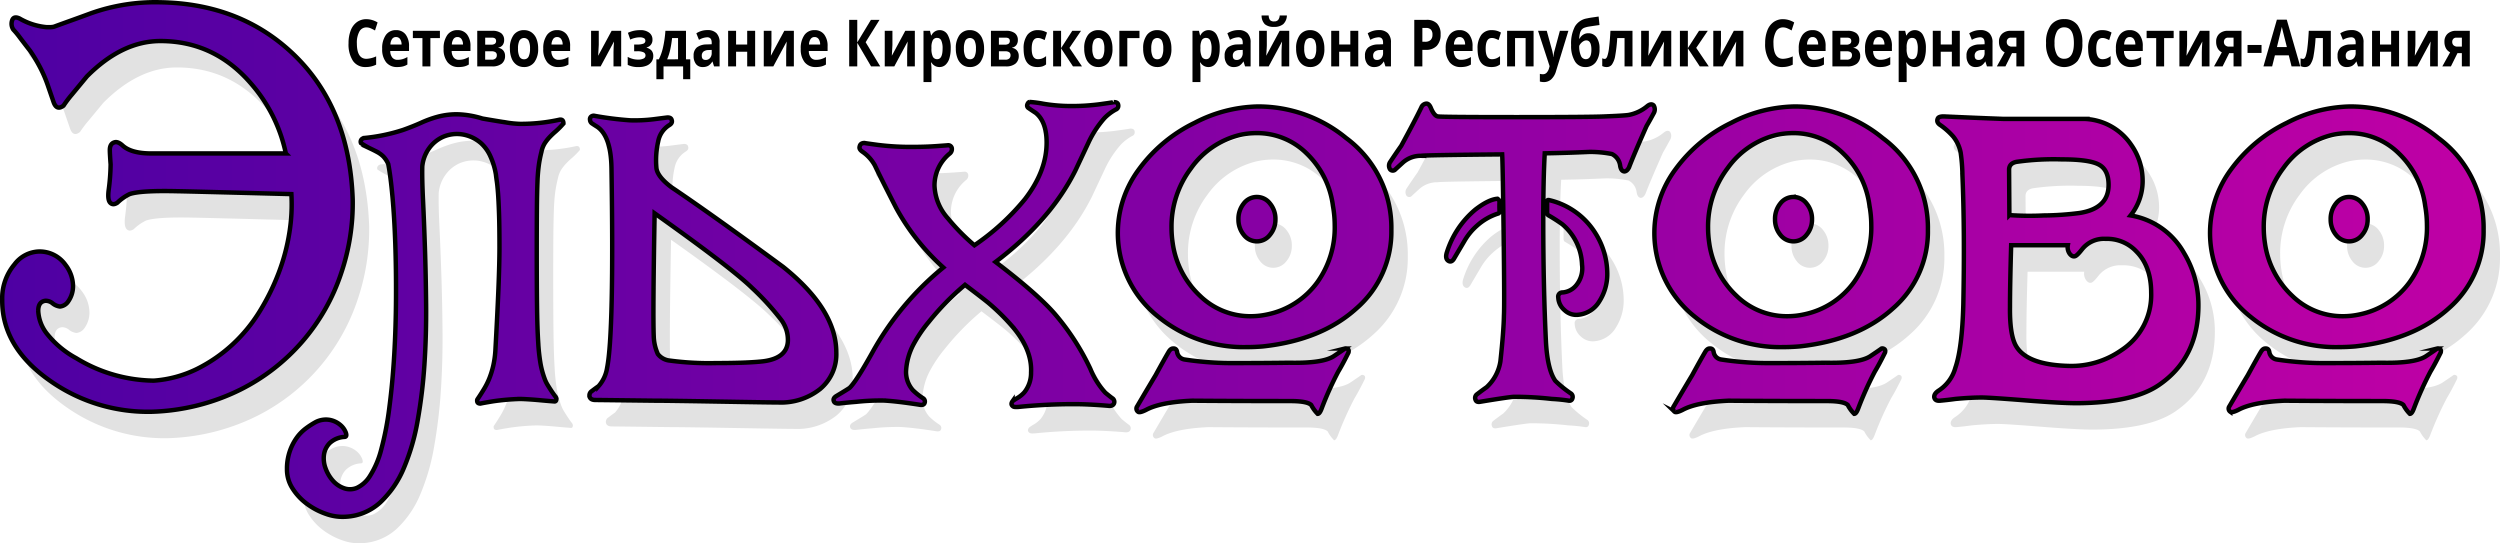 <svg xmlns="http://www.w3.org/2000/svg" xmlns:xlink="http://www.w3.org/1999/xlink" viewBox="0 0 562.103 122.158"><defs><style>.cls-1{fill:#e2e2e2;}.cls-2{stroke:#000;stroke-miterlimit:10;fill:url(#Безымянный_градиент_20);}</style><linearGradient id="Безымянный_градиент_20" x1="0.5" y1="58.356" x2="558.411" y2="58.356" gradientUnits="userSpaceOnUse"><stop offset="0" stop-color="#4e00a3"/><stop offset="0.996" stop-color="#bf00a5"/></linearGradient></defs><title>logo</title><g id="Слой_2" data-name="Слой 2"><g id="Layer_1" data-name="Layer 1"><path d="M82.39,6.16A1.76,1.76,0,0,0,80.8,7.1a5.135,5.135,0,0,0-.562,2.625q0,3.5,2.15,3.5a5.732,5.732,0,0,0,2.186-.551v1.862a5.121,5.121,0,0,1-2.356.537,3.3,3.3,0,0,1-2.859-1.386,6.783,6.783,0,0,1-.991-3.978,7.738,7.738,0,0,1,.487-2.86,4.109,4.109,0,0,1,1.4-1.884,3.57,3.57,0,0,1,2.136-.655A4.93,4.93,0,0,1,84.9,5.05l-.586,1.8a8.933,8.933,0,0,0-.967-.487A2.428,2.428,0,0,0,82.39,6.16Z"/><path d="M89.294,15.075a3.047,3.047,0,0,1-2.473-1.067,4.589,4.589,0,0,1-.891-3.022,5.1,5.1,0,0,1,.824-3.111,2.685,2.685,0,0,1,2.276-1.1,2.613,2.613,0,0,1,2.162.967,4.165,4.165,0,0,1,.774,2.671v1.06H87.741a2.386,2.386,0,0,0,.451,1.454,1.436,1.436,0,0,0,1.184.522A4.077,4.077,0,0,0,90.5,13.3a4.94,4.94,0,0,0,1.1-.48v1.69a3.726,3.726,0,0,1-1,.426A5.219,5.219,0,0,1,89.294,15.075Zm-.252-6.746a1.043,1.043,0,0,0-.891.441,2.318,2.318,0,0,0-.369,1.249H90.29a2.082,2.082,0,0,0-.346-1.249A1.071,1.071,0,0,0,89.042,8.329Z"/><path d="M98.911,6.926v1.64H96.766v6.366H94.979V8.566h-2.15V6.926Z"/><path d="M103.108,15.075a3.047,3.047,0,0,1-2.473-1.067,4.589,4.589,0,0,1-.891-3.022,5.1,5.1,0,0,1,.824-3.111,2.685,2.685,0,0,1,2.276-1.1,2.613,2.613,0,0,1,2.162.967,4.165,4.165,0,0,1,.774,2.671v1.06h-4.225a2.386,2.386,0,0,0,.451,1.454,1.436,1.436,0,0,0,1.184.522,4.077,4.077,0,0,0,1.119-.15,4.933,4.933,0,0,0,1.1-.48v1.69a3.706,3.706,0,0,1-1,.426A5.219,5.219,0,0,1,103.108,15.075Zm-.252-6.746a1.043,1.043,0,0,0-.891.441,2.318,2.318,0,0,0-.369,1.249H104.1a2.082,2.082,0,0,0-.346-1.249A1.072,1.072,0,0,0,102.856,8.329Z"/><path d="M113.352,9.024a1.813,1.813,0,0,1-.331,1.1,1.521,1.521,0,0,1-.976.584v.057a1.7,1.7,0,0,1,1.105.584,1.788,1.788,0,0,1,.407,1.192,2.163,2.163,0,0,1-.75,1.779,3.308,3.308,0,0,1-2.145.613h-3.357V6.926h3.357a3.209,3.209,0,0,1,2.019.533A1.882,1.882,0,0,1,113.352,9.024Zm-1.811.172q0-.731-.949-.731h-1.5v1.583h1.3a1.521,1.521,0,0,0,.861-.2A.729.729,0,0,0,111.541,9.2Zm.164,3.229a.78.78,0,0,0-.3-.684,1.565,1.565,0,0,0-.9-.211h-1.418v1.891h1.453a1.267,1.267,0,0,0,.865-.262A.928.928,0,0,0,111.705,12.425Z"/><path d="M121,10.914a4.923,4.923,0,0,1-.844,3.058,2.791,2.791,0,0,1-2.35,1.1,2.828,2.828,0,0,1-1.664-.5,3.193,3.193,0,0,1-1.107-1.45,5.792,5.792,0,0,1-.387-2.206,4.9,4.9,0,0,1,.838-3.05,2.8,2.8,0,0,1,2.356-1.089,2.845,2.845,0,0,1,1.664.5,3.171,3.171,0,0,1,1.107,1.439A5.735,5.735,0,0,1,121,10.914Zm-4.529,0a3.982,3.982,0,0,0,.319,1.8,1.087,1.087,0,0,0,1.04.608,1.071,1.071,0,0,0,1.028-.605,4.038,4.038,0,0,0,.314-1.8,3.918,3.918,0,0,0-.317-1.783,1.2,1.2,0,0,0-2.068,0A3.912,3.912,0,0,0,116.471,10.914Z"/><path d="M125.514,15.075a3.047,3.047,0,0,1-2.473-1.067,4.589,4.589,0,0,1-.891-3.022,5.112,5.112,0,0,1,.823-3.111,2.687,2.687,0,0,1,2.277-1.1,2.614,2.614,0,0,1,2.162.967,4.165,4.165,0,0,1,.773,2.671v1.06h-4.224a2.379,2.379,0,0,0,.451,1.454,1.436,1.436,0,0,0,1.184.522,4.077,4.077,0,0,0,1.119-.15,4.953,4.953,0,0,0,1.1-.48v1.69a3.7,3.7,0,0,1-1,.426A5.2,5.2,0,0,1,125.514,15.075Zm-.252-6.746a1.043,1.043,0,0,0-.891.441A2.318,2.318,0,0,0,124,10.019h2.508a2.082,2.082,0,0,0-.346-1.249A1.074,1.074,0,0,0,125.262,8.329Z"/><path d="M134.628,6.926v3.165q0,.5-.135,2.449l3.024-5.614h2.15v8.006h-1.728V11.738q0-.852.117-2.406l-3.012,5.6H132.9V6.926Z"/><path d="M143.243,10.005a3.656,3.656,0,0,0,1.438-.2.664.664,0,0,0,.425-.637.638.638,0,0,0-.31-.58,2.029,2.029,0,0,0-1.026-.193,4.451,4.451,0,0,0-1.022.136,4.775,4.775,0,0,0-1.04.372l-.528-1.525a6.423,6.423,0,0,1,1.354-.462A7.069,7.069,0,0,1,144,6.775a3.117,3.117,0,0,1,1.963.573A1.863,1.863,0,0,1,146.7,8.9a1.694,1.694,0,0,1-1.307,1.762v.071a2.2,2.2,0,0,1,1.146.691,1.879,1.879,0,0,1,.343,1.171,2.24,2.24,0,0,1-.387,1.3,2.473,2.473,0,0,1-1.119.874,4.43,4.43,0,0,1-1.723.308,5.219,5.219,0,0,1-2.519-.494v-1.8a4.753,4.753,0,0,0,1.1.451,4.386,4.386,0,0,0,1.163.165,2.78,2.78,0,0,0,1.307-.24.748.748,0,0,0,.433-.684.76.76,0,0,0-.457-.719,3.22,3.22,0,0,0-1.406-.233h-.691V10.005Z"/><path d="M155.2,17.8h-1.605V14.932h-4.407V17.8h-1.605V13.335h.551a11.412,11.412,0,0,0,.943-2.693,23.974,23.974,0,0,0,.533-3.716h4.629v6.409h.961Zm-2.748-4.468V8.566h-1.342a25.271,25.271,0,0,1-.4,2.527A11.885,11.885,0,0,1,150,13.335Z"/><path d="M160.549,14.932l-.346-1.089h-.046a2.857,2.857,0,0,1-.929.963,2.528,2.528,0,0,1-1.245.269,1.823,1.823,0,0,1-1.486-.659,2.883,2.883,0,0,1-.542-1.876,2.306,2.306,0,0,1,.73-1.88,3.653,3.653,0,0,1,2.2-.669l1.137-.043V9.6q0-1.218-1.02-1.218a3.983,3.983,0,0,0-1.845.581l-.592-1.476a4.561,4.561,0,0,1,2.508-.723,2.739,2.739,0,0,1,2.021.7,2.9,2.9,0,0,1,.7,2.134v5.335Zm-.527-3.71-.692.029a1.909,1.909,0,0,0-1.16.344,1.173,1.173,0,0,0-.381.959q0,.924.868.924a1.239,1.239,0,0,0,.993-.437,1.728,1.728,0,0,0,.372-1.16Z"/><path d="M165.5,6.926v3.079h2.5V6.926h1.787v8.006h-1.787v-3.3h-2.5v3.3h-1.787V6.926Z"/><path d="M173.455,6.926v3.165q0,.5-.135,2.449l3.024-5.614h2.15v8.006h-1.729V11.738q0-.852.118-2.406l-3.012,5.6h-2.145V6.926Z"/><path d="M183.406,15.075a3.047,3.047,0,0,1-2.473-1.067,4.589,4.589,0,0,1-.891-3.022,5.1,5.1,0,0,1,.824-3.111,2.684,2.684,0,0,1,2.276-1.1,2.614,2.614,0,0,1,2.162.967,4.165,4.165,0,0,1,.773,2.671v1.06h-4.224a2.379,2.379,0,0,0,.451,1.454,1.436,1.436,0,0,0,1.184.522,4.077,4.077,0,0,0,1.119-.15,4.933,4.933,0,0,0,1.1-.48v1.69a3.7,3.7,0,0,1-1,.426A5.2,5.2,0,0,1,183.406,15.075Zm-.252-6.746a1.043,1.043,0,0,0-.891.441,2.318,2.318,0,0,0-.369,1.249H184.4a2.082,2.082,0,0,0-.346-1.249A1.072,1.072,0,0,0,183.154,8.329Z"/><path d="M197.917,14.932h-2.063l-3.105-5.307v5.307h-1.817V4.463h1.817V9.532l3.07-5.069h1.934L194.63,9.489Z"/><path d="M200.655,6.926v3.165q0,.5-.135,2.449l3.024-5.614h2.15v8.006h-1.728V11.738q0-.852.117-2.406l-3.012,5.6h-2.144V6.926Z"/><path d="M211.239,15.075a2.047,2.047,0,0,1-1.811-1.024h-.094q.094,1,.094,1.16v3.244h-1.787V6.926h1.453l.252,1.038h.082a2,2,0,0,1,1.857-1.189,2.027,2.027,0,0,1,1.817,1.1,5.938,5.938,0,0,1,.656,3.043,7.219,7.219,0,0,1-.307,2.227,3.162,3.162,0,0,1-.876,1.44A1.975,1.975,0,0,1,211.239,15.075Zm-.528-6.552a1.053,1.053,0,0,0-.967.5,3.373,3.373,0,0,0-.316,1.644V10.9a4,4,0,0,0,.314,1.848,1.057,1.057,0,0,0,.993.558q1.2,0,1.2-2.42a4.114,4.114,0,0,0-.3-1.773A.977.977,0,0,0,210.711,8.523Z"/><path d="M221.26,10.914a4.923,4.923,0,0,1-.844,3.058,2.79,2.79,0,0,1-2.349,1.1,2.824,2.824,0,0,1-1.664-.5,3.188,3.188,0,0,1-1.108-1.45,5.792,5.792,0,0,1-.386-2.206,4.9,4.9,0,0,1,.837-3.05A2.8,2.8,0,0,1,218.1,6.775a2.845,2.845,0,0,1,1.664.5,3.164,3.164,0,0,1,1.107,1.439A5.735,5.735,0,0,1,221.26,10.914Zm-4.529,0a3.982,3.982,0,0,0,.319,1.8,1.088,1.088,0,0,0,1.04.608,1.069,1.069,0,0,0,1.028-.605,4.038,4.038,0,0,0,.314-1.8,3.934,3.934,0,0,0-.316-1.783,1.2,1.2,0,0,0-2.069,0A3.912,3.912,0,0,0,216.731,10.914Z"/><path d="M228.855,9.024a1.813,1.813,0,0,1-.331,1.1,1.519,1.519,0,0,1-.975.584v.057a1.7,1.7,0,0,1,1.1.584,1.783,1.783,0,0,1,.407,1.192,2.163,2.163,0,0,1-.75,1.779,3.305,3.305,0,0,1-2.144.613h-3.358V6.926h3.358a3.208,3.208,0,0,1,2.018.533A1.879,1.879,0,0,1,228.855,9.024Zm-1.81.172q0-.731-.949-.731h-1.5v1.583h1.294a1.527,1.527,0,0,0,.862-.2A.731.731,0,0,0,227.045,9.2Zm.164,3.229a.78.78,0,0,0-.3-.684,1.561,1.561,0,0,0-.9-.211H224.6v1.891h1.453a1.263,1.263,0,0,0,.864-.262A.929.929,0,0,0,227.209,12.425Z"/><path d="M233.211,15.075q-3.059,0-3.059-4.1a5.03,5.03,0,0,1,.832-3.119,2.836,2.836,0,0,1,2.385-1.078,3.87,3.87,0,0,1,2.039.545l-.527,1.69a7.88,7.88,0,0,0-.785-.34,2.1,2.1,0,0,0-.727-.133q-1.4,0-1.4,2.42,0,2.349,1.4,2.349a2.651,2.651,0,0,0,.955-.168,3.248,3.248,0,0,0,.879-.526V14.48a2.632,2.632,0,0,1-.876.466A4.062,4.062,0,0,1,233.211,15.075Z"/><path d="M241.087,6.926h1.969l-2.6,3.838,2.825,4.168h-2.028l-2.678-4.061v4.061h-1.787V6.926h1.787v3.888Z"/><path d="M250.13,10.914a4.929,4.929,0,0,1-.844,3.058,2.793,2.793,0,0,1-2.35,1.1,2.826,2.826,0,0,1-1.664-.5,3.193,3.193,0,0,1-1.107-1.45,5.792,5.792,0,0,1-.387-2.206,4.9,4.9,0,0,1,.838-3.05,2.8,2.8,0,0,1,2.356-1.089,2.847,2.847,0,0,1,1.664.5,3.171,3.171,0,0,1,1.107,1.439A5.735,5.735,0,0,1,250.13,10.914Zm-4.53,0a3.98,3.98,0,0,0,.32,1.8,1.087,1.087,0,0,0,1.04.608,1.071,1.071,0,0,0,1.028-.605,4.038,4.038,0,0,0,.314-1.8,3.918,3.918,0,0,0-.317-1.783,1.2,1.2,0,0,0-2.068,0A3.91,3.91,0,0,0,245.6,10.914Z"/><path d="M256.2,6.926v1.64h-2.736v6.366h-1.787V6.926Z"/><path d="M263.381,10.914a4.923,4.923,0,0,1-.844,3.058,2.79,2.79,0,0,1-2.349,1.1,2.824,2.824,0,0,1-1.664-.5,3.188,3.188,0,0,1-1.108-1.45,5.812,5.812,0,0,1-.386-2.206,4.9,4.9,0,0,1,.838-3.05,2.8,2.8,0,0,1,2.355-1.089,2.843,2.843,0,0,1,1.664.5,3.157,3.157,0,0,1,1.107,1.439A5.735,5.735,0,0,1,263.381,10.914Zm-4.529,0a3.982,3.982,0,0,0,.319,1.8,1.088,1.088,0,0,0,1.04.608,1.072,1.072,0,0,0,1.029-.605,4.04,4.04,0,0,0,.313-1.8,3.92,3.92,0,0,0-.316-1.783,1.2,1.2,0,0,0-2.069,0A3.912,3.912,0,0,0,258.852,10.914Z"/><path d="M271.717,15.075a2.047,2.047,0,0,1-1.811-1.024h-.094q.094,1,.094,1.16v3.244h-1.787V6.926h1.453l.252,1.038h.082a2,2,0,0,1,1.858-1.189,2.027,2.027,0,0,1,1.816,1.1,5.938,5.938,0,0,1,.656,3.043,7.219,7.219,0,0,1-.307,2.227,3.162,3.162,0,0,1-.876,1.44A1.975,1.975,0,0,1,271.717,15.075Zm-.528-6.552a1.053,1.053,0,0,0-.967.5,3.373,3.373,0,0,0-.316,1.644V10.9a4,4,0,0,0,.314,1.848,1.057,1.057,0,0,0,.993.558q1.2,0,1.2-2.42a4.114,4.114,0,0,0-.3-1.773A.977.977,0,0,0,271.189,8.523Z"/><path d="M279.945,14.932l-.346-1.089h-.046a2.857,2.857,0,0,1-.929.963,2.531,2.531,0,0,1-1.245.269,1.823,1.823,0,0,1-1.486-.659,2.883,2.883,0,0,1-.542-1.876,2.306,2.306,0,0,1,.73-1.88,3.653,3.653,0,0,1,2.2-.669l1.137-.043V9.6q0-1.218-1.02-1.218a3.983,3.983,0,0,0-1.845.581l-.592-1.476a4.561,4.561,0,0,1,2.508-.723,2.739,2.739,0,0,1,2.021.7,2.9,2.9,0,0,1,.7,2.134v5.335Zm-.527-3.71-.692.029a1.909,1.909,0,0,0-1.16.344,1.173,1.173,0,0,0-.381.959q0,.924.868.924a1.239,1.239,0,0,0,.993-.437,1.728,1.728,0,0,0,.372-1.16Z"/><path d="M284.833,6.926v3.165q0,.5-.134,2.449l3.023-5.614h2.15v8.006h-1.728V11.738q0-.852.117-2.406l-3.012,5.6h-2.144V6.926Zm4.512-3.444a2.756,2.756,0,0,1-.826,1.951,3.087,3.087,0,0,1-2.063.612,3.041,3.041,0,0,1-2.053-.587,2.75,2.75,0,0,1-.747-1.976h1.6a1.735,1.735,0,0,0,.3,1.034,1.2,1.2,0,0,0,.935.3,1.119,1.119,0,0,0,.881-.325,1.737,1.737,0,0,0,.355-1.006Z"/><path d="M297.773,10.914a4.923,4.923,0,0,1-.844,3.058,2.791,2.791,0,0,1-2.35,1.1,2.828,2.828,0,0,1-1.664-.5,3.193,3.193,0,0,1-1.107-1.45,5.792,5.792,0,0,1-.387-2.206,4.9,4.9,0,0,1,.838-3.05,2.8,2.8,0,0,1,2.356-1.089,2.847,2.847,0,0,1,1.664.5,3.171,3.171,0,0,1,1.107,1.439A5.735,5.735,0,0,1,297.773,10.914Zm-4.53,0a3.98,3.98,0,0,0,.32,1.8,1.087,1.087,0,0,0,1.04.608,1.071,1.071,0,0,0,1.028-.605,4.038,4.038,0,0,0,.314-1.8,3.918,3.918,0,0,0-.317-1.783,1.2,1.2,0,0,0-2.068,0A3.91,3.91,0,0,0,293.243,10.914Z"/><path d="M301.108,6.926v3.079h2.5V6.926h1.787v8.006H303.6v-3.3h-2.5v3.3h-1.787V6.926Z"/><path d="M311.5,14.932l-.346-1.089h-.047a2.855,2.855,0,0,1-.928.963,2.532,2.532,0,0,1-1.246.269,1.821,1.821,0,0,1-1.485-.659,2.883,2.883,0,0,1-.542-1.876,2.3,2.3,0,0,1,.73-1.88,3.65,3.65,0,0,1,2.2-.669l1.137-.043V9.6q0-1.218-1.02-1.218a3.987,3.987,0,0,0-1.846.581l-.592-1.476a4.561,4.561,0,0,1,2.508-.723,2.74,2.74,0,0,1,2.022.7,2.9,2.9,0,0,1,.7,2.134v5.335Zm-.527-3.71-.692.029a1.909,1.909,0,0,0-1.16.344,1.173,1.173,0,0,0-.381.959q0,.924.867.924a1.239,1.239,0,0,0,.993-.437,1.729,1.729,0,0,0,.373-1.16Z"/><path d="M323.907,7.728a3.578,3.578,0,0,1-.865,2.585,3.256,3.256,0,0,1-2.458.895h-.779v3.724h-1.816V4.463h2.736a3.194,3.194,0,0,1,2.37.819A3.342,3.342,0,0,1,323.907,7.728Zm-4.1,1.661h.6a1.739,1.739,0,0,0,1.254-.4,1.572,1.572,0,0,0,.416-1.178,1.641,1.641,0,0,0-.349-1.153,1.434,1.434,0,0,0-1.093-.373h-.826Z"/><path d="M328.42,15.075a3.047,3.047,0,0,1-2.473-1.067,4.589,4.589,0,0,1-.891-3.022,5.1,5.1,0,0,1,.824-3.111,2.685,2.685,0,0,1,2.276-1.1,2.613,2.613,0,0,1,2.162.967,4.165,4.165,0,0,1,.774,2.671v1.06h-4.225a2.386,2.386,0,0,0,.451,1.454,1.436,1.436,0,0,0,1.184.522,4.077,4.077,0,0,0,1.119-.15,4.933,4.933,0,0,0,1.1-.48v1.69a3.706,3.706,0,0,1-1,.426A5.219,5.219,0,0,1,328.42,15.075Zm-.252-6.746a1.043,1.043,0,0,0-.891.441,2.318,2.318,0,0,0-.369,1.249h2.508a2.082,2.082,0,0,0-.346-1.249A1.072,1.072,0,0,0,328.168,8.329Z"/><path d="M335.277,15.075q-3.058,0-3.059-4.1a5.024,5.024,0,0,1,.832-3.119,2.836,2.836,0,0,1,2.385-1.078,3.87,3.87,0,0,1,2.039.545l-.527,1.69a7.791,7.791,0,0,0-.786-.34,2.09,2.09,0,0,0-.726-.133q-1.4,0-1.395,2.42,0,2.349,1.395,2.349a2.651,2.651,0,0,0,.955-.168,3.248,3.248,0,0,0,.879-.526V14.48a2.632,2.632,0,0,1-.876.466A4.062,4.062,0,0,1,335.277,15.075Z"/><path d="M344.812,6.926v8.006h-1.793V8.566h-2.373v6.366h-1.787V6.926Z"/><path d="M345.815,6.926h1.957l1.237,4.5a7.534,7.534,0,0,1,.216,1.389h.036a7.31,7.31,0,0,1,.252-1.389l1.212-4.5h1.916l-2.771,9.03a3.984,3.984,0,0,1-1.087,1.876,2.416,2.416,0,0,1-1.649.623,3.44,3.44,0,0,1-.909-.122V16.6a2.535,2.535,0,0,0,.7.093,1.138,1.138,0,0,0,.829-.354,2.4,2.4,0,0,0,.553-1.071l.106-.394Z"/><path d="M353.253,10.134a8.246,8.246,0,0,1,.858-4.186,3.884,3.884,0,0,1,2.681-1.808c.426-.09.854-.166,1.286-.225s.884-.128,1.356-.2l.2,1.912q-1.488.207-2.27.336a5.541,5.541,0,0,0-1.151.283,1.547,1.547,0,0,0-.607.44,2.006,2.006,0,0,0-.366.756,6.064,6.064,0,0,0-.17,1.249h.088a2.289,2.289,0,0,1,.82-.9,2.048,2.048,0,0,1,1.1-.315,2.217,2.217,0,0,1,1.887.906,4.294,4.294,0,0,1,.673,2.6A4.767,4.767,0,0,1,358.787,14a2.833,2.833,0,0,1-2.353,1.078,2.635,2.635,0,0,1-2.34-1.314A6.69,6.69,0,0,1,353.253,10.134Zm3.287,3.172q1.272,0,1.271-2.141,0-2.083-1.148-2.084a1.263,1.263,0,0,0-.63.179,2.342,2.342,0,0,0-.574.469,2.1,2.1,0,0,0-.384.584,5.148,5.148,0,0,0,.381,2.223A1.182,1.182,0,0,0,356.54,13.306Z"/><path d="M367.053,14.932h-1.787V8.566h-1.647a33.443,33.443,0,0,1-.457,4.006,4.863,4.863,0,0,1-.717,1.912,1.407,1.407,0,0,1-1.175.591,2.037,2.037,0,0,1-1.02-.229V13.1a1.274,1.274,0,0,0,.575.144c.222,0,.409-.2.559-.588a9.4,9.4,0,0,0,.4-1.958q.18-1.371.308-3.77h4.957Z"/><path d="M370.729,6.926v3.165q0,.5-.135,2.449l3.024-5.614h2.15v8.006h-1.729V11.738q0-.852.118-2.406l-3.012,5.6H369V6.926Z"/><path d="M382.01,6.926h1.968l-2.6,3.838,2.824,4.168H382.18L379.5,10.871v4.061h-1.787V6.926H379.5v3.888Z"/><path d="M386.945,6.926v3.165q0,.5-.135,2.449l3.024-5.614h2.15v8.006h-1.728V11.738q0-.852.117-2.406l-3.012,5.6h-2.144V6.926Z"/><path d="M400.9,6.16a1.76,1.76,0,0,0-1.588.941,5.134,5.134,0,0,0-.563,2.625q0,3.5,2.151,3.5a5.728,5.728,0,0,0,2.185-.551v1.862a5.114,5.114,0,0,1-2.355.537,3.3,3.3,0,0,1-2.86-1.386,6.783,6.783,0,0,1-.99-3.978,7.718,7.718,0,0,1,.487-2.86,4.109,4.109,0,0,1,1.4-1.884,3.566,3.566,0,0,1,2.136-.655,4.93,4.93,0,0,1,2.508.738l-.586,1.8a9.025,9.025,0,0,0-.967-.487A2.428,2.428,0,0,0,400.9,6.16Z"/><path d="M407.8,15.075a3.047,3.047,0,0,1-2.473-1.067,4.589,4.589,0,0,1-.891-3.022,5.1,5.1,0,0,1,.824-3.111,2.684,2.684,0,0,1,2.276-1.1,2.614,2.614,0,0,1,2.162.967,4.165,4.165,0,0,1,.773,2.671v1.06h-4.224a2.379,2.379,0,0,0,.451,1.454,1.436,1.436,0,0,0,1.184.522,4.077,4.077,0,0,0,1.119-.15,4.953,4.953,0,0,0,1.1-.48v1.69a3.7,3.7,0,0,1-1,.426A5.2,5.2,0,0,1,407.8,15.075Zm-.252-6.746a1.043,1.043,0,0,0-.891.441,2.318,2.318,0,0,0-.369,1.249H408.8a2.082,2.082,0,0,0-.346-1.249A1.074,1.074,0,0,0,407.552,8.329Z"/><path d="M418.047,9.024a1.813,1.813,0,0,1-.331,1.1,1.522,1.522,0,0,1-.975.584v.057a1.7,1.7,0,0,1,1.1.584,1.783,1.783,0,0,1,.407,1.192,2.163,2.163,0,0,1-.75,1.779,3.307,3.307,0,0,1-2.144.613H412V6.926h3.358a3.208,3.208,0,0,1,2.018.533A1.879,1.879,0,0,1,418.047,9.024Zm-1.81.172q0-.731-.95-.731h-1.5v1.583h1.3a1.527,1.527,0,0,0,.862-.2A.731.731,0,0,0,416.237,9.2Zm.164,3.229a.78.78,0,0,0-.3-.684,1.563,1.563,0,0,0-.9-.211h-1.418v1.891h1.454a1.264,1.264,0,0,0,.864-.262A.929.929,0,0,0,416.4,12.425Z"/><path d="M422.707,15.075a3.045,3.045,0,0,1-2.472-1.067,4.589,4.589,0,0,1-.891-3.022,5.1,5.1,0,0,1,.823-3.111,2.687,2.687,0,0,1,2.277-1.1,2.616,2.616,0,0,1,2.162.967,4.171,4.171,0,0,1,.773,2.671v1.06h-4.224a2.379,2.379,0,0,0,.451,1.454,1.436,1.436,0,0,0,1.183.522,4.079,4.079,0,0,0,1.12-.15,4.953,4.953,0,0,0,1.1-.48v1.69a3.7,3.7,0,0,1-1,.426A5.208,5.208,0,0,1,422.707,15.075Zm-.252-6.746a1.041,1.041,0,0,0-.89.441,2.318,2.318,0,0,0-.369,1.249H423.7a2.082,2.082,0,0,0-.345-1.249A1.074,1.074,0,0,0,422.455,8.329Z"/><path d="M430.5,15.075a2.047,2.047,0,0,1-1.811-1.024H428.6q.095,1,.094,1.16v3.244H426.9V6.926h1.453l.252,1.038h.082a2,2,0,0,1,1.858-1.189,2.026,2.026,0,0,1,1.816,1.1,5.928,5.928,0,0,1,.656,3.043,7.219,7.219,0,0,1-.307,2.227,3.145,3.145,0,0,1-.876,1.44A1.973,1.973,0,0,1,430.5,15.075Zm-.528-6.552a1.05,1.05,0,0,0-.966.5,3.371,3.371,0,0,0-.317,1.644V10.9a4,4,0,0,0,.314,1.848,1.057,1.057,0,0,0,.993.558q1.2,0,1.2-2.42a4.114,4.114,0,0,0-.3-1.773A.977.977,0,0,0,429.974,8.523Z"/><path d="M436.357,6.926v3.079h2.5V6.926h1.787v8.006h-1.787v-3.3h-2.5v3.3H434.57V6.926Z"/><path d="M446.747,14.932l-.345-1.089h-.047a2.857,2.857,0,0,1-.929.963,2.526,2.526,0,0,1-1.245.269,1.819,1.819,0,0,1-1.485-.659,2.877,2.877,0,0,1-.542-1.876,2.305,2.305,0,0,1,.729-1.88,3.653,3.653,0,0,1,2.2-.669l1.137-.043V9.6q0-1.218-1.019-1.218a3.983,3.983,0,0,0-1.846.581l-.592-1.476a4.561,4.561,0,0,1,2.508-.723,2.736,2.736,0,0,1,2.021.7A2.9,2.9,0,0,1,448,9.6v5.335Zm-.527-3.71-.691.029a1.91,1.91,0,0,0-1.161.344,1.176,1.176,0,0,0-.38.959q0,.924.867.924a1.239,1.239,0,0,0,.993-.437,1.728,1.728,0,0,0,.372-1.16Z"/><path d="M450.9,14.932H448.97l1.764-3.165a2.183,2.183,0,0,1-.958-.931,3,3,0,0,1-.325-1.433,2.356,2.356,0,0,1,.711-1.818,2.748,2.748,0,0,1,1.943-.659h3.047v8.006h-1.787V11.953h-.985Zm.3-5.514a.989.989,0,0,0,.323.784,1.235,1.235,0,0,0,.843.283h1V8.465H452.14a.91.91,0,0,0-.689.262A.959.959,0,0,0,451.2,9.418Z"/><path d="M468.2,9.683a6.52,6.52,0,0,1-1.055,4,3.969,3.969,0,0,1-6.046,0,6.549,6.549,0,0,1-1.055-4.01A6.463,6.463,0,0,1,461.1,5.676,3.6,3.6,0,0,1,464.132,4.3a3.55,3.55,0,0,1,3.02,1.389A6.554,6.554,0,0,1,468.2,9.683Zm-6.252,0a5.134,5.134,0,0,0,.545,2.642,1.787,1.787,0,0,0,1.629.888q2.173,0,2.174-3.53t-2.162-3.538a1.8,1.8,0,0,0-1.635.892A5.106,5.106,0,0,0,461.946,9.683Z"/><path d="M472.565,15.075q-3.058,0-3.059-4.1a5.03,5.03,0,0,1,.832-3.119,2.836,2.836,0,0,1,2.385-1.078,3.87,3.87,0,0,1,2.039.545l-.527,1.69a7.88,7.88,0,0,0-.785-.34,2.1,2.1,0,0,0-.727-.133q-1.4,0-1.4,2.42,0,2.349,1.4,2.349a2.651,2.651,0,0,0,.955-.168,3.248,3.248,0,0,0,.879-.526V14.48a2.632,2.632,0,0,1-.876.466A4.062,4.062,0,0,1,472.565,15.075Z"/><path d="M479.112,15.075a3.047,3.047,0,0,1-2.473-1.067,4.589,4.589,0,0,1-.891-3.022,5.1,5.1,0,0,1,.824-3.111,2.684,2.684,0,0,1,2.276-1.1,2.614,2.614,0,0,1,2.162.967,4.165,4.165,0,0,1,.774,2.671v1.06h-4.225a2.379,2.379,0,0,0,.451,1.454,1.436,1.436,0,0,0,1.184.522,4.077,4.077,0,0,0,1.119-.15,4.933,4.933,0,0,0,1.1-.48v1.69a3.7,3.7,0,0,1-1,.426A5.2,5.2,0,0,1,479.112,15.075Zm-.252-6.746a1.043,1.043,0,0,0-.891.441,2.318,2.318,0,0,0-.369,1.249h2.508a2.082,2.082,0,0,0-.346-1.249A1.072,1.072,0,0,0,478.86,8.329Z"/><path d="M488.728,6.926v1.64h-2.144v6.366H484.8V8.566h-2.151V6.926Z"/><path d="M491.747,6.926v3.165q0,.5-.134,2.449l3.023-5.614h2.15v8.006h-1.728V11.738q0-.852.117-2.406l-3.012,5.6h-2.144V6.926Z"/><path d="M499.73,14.932H497.8l1.764-3.165a2.183,2.183,0,0,1-.958-.931,3,3,0,0,1-.325-1.433,2.353,2.353,0,0,1,.712-1.818,2.743,2.743,0,0,1,1.942-.659h3.047v8.006h-1.787V11.953h-.985Zm.3-5.514a.989.989,0,0,0,.322.784,1.236,1.236,0,0,0,.844.283h1V8.465h-1.225a.906.906,0,0,0-.688.262A.959.959,0,0,0,500.029,9.418Z"/><path d="M505.339,11.9v-1.79h3.146V11.9Z"/><path d="M515.237,14.932l-.621-2.492h-3.123l-.621,2.492h-1.957L511.938,4.42h2.221l3.035,10.512Zm-1.055-4.354q-.861-3.387-.969-3.831c-.073-.3-.124-.53-.156-.7q-.192.916-1.107,4.533Z"/><path d="M524.069,14.932h-1.787V8.566h-1.647a33.443,33.443,0,0,1-.457,4.006,4.862,4.862,0,0,1-.718,1.912,1.406,1.406,0,0,1-1.175.591,2.033,2.033,0,0,1-1.019-.229V13.1a1.27,1.27,0,0,0,.574.144c.223,0,.409-.2.56-.588a9.468,9.468,0,0,0,.4-1.958q.179-1.371.308-3.77h4.957Z"/><path d="M530.176,14.932l-.346-1.089h-.046a2.857,2.857,0,0,1-.929.963,2.531,2.531,0,0,1-1.245.269,1.823,1.823,0,0,1-1.486-.659,2.883,2.883,0,0,1-.542-1.876,2.306,2.306,0,0,1,.73-1.88,3.653,3.653,0,0,1,2.2-.669l1.137-.043V9.6q0-1.218-1.02-1.218a3.983,3.983,0,0,0-1.845.581l-.592-1.476a4.561,4.561,0,0,1,2.508-.723,2.739,2.739,0,0,1,2.021.7,2.9,2.9,0,0,1,.7,2.134v5.335Zm-.527-3.71-.692.029a1.909,1.909,0,0,0-1.16.344,1.173,1.173,0,0,0-.381.959q0,.924.868.924a1.239,1.239,0,0,0,.993-.437,1.728,1.728,0,0,0,.372-1.16Z"/><path d="M535.123,6.926v3.079h2.5V6.926h1.787v8.006h-1.787v-3.3h-2.5v3.3h-1.787V6.926Z"/><path d="M543.082,6.926v3.165q0,.5-.135,2.449l3.024-5.614h2.15v8.006h-1.729V11.738q0-.852.118-2.406l-3.012,5.6h-2.145V6.926Z"/><path d="M551.064,14.932H549.13l1.764-3.165a2.183,2.183,0,0,1-.958-.931,3,3,0,0,1-.325-1.433,2.353,2.353,0,0,1,.712-1.818,2.743,2.743,0,0,1,1.942-.659h3.047v8.006h-1.787V11.953h-.985Zm.3-5.514a.989.989,0,0,0,.322.784,1.236,1.236,0,0,0,.844.283h1V8.465H552.3a.906.906,0,0,0-.688.262A.959.959,0,0,0,551.363,9.418Z"/><path class="cls-1" d="M37.813,98.523a38.2,38.2,0,0,1-22.592-6.776Q4.1,84.112,4.193,73.357A11.823,11.823,0,0,1,6.951,65.4a7.035,7.035,0,0,1,11.472.107,7.941,7.941,0,0,1,1.69,4.732,5.919,5.919,0,0,1-1.023,3.388,2.53,2.53,0,0,1-1.911,1.237,3.24,3.24,0,0,1-1.646-.7,2.451,2.451,0,0,0-1.646-.592q-1.6.216-1.6,2.259a8.962,8.962,0,0,0,2.134,5.377,21.443,21.443,0,0,0,6.405,5.27,34.153,34.153,0,0,0,17.432,5.055A26.235,26.235,0,0,0,48,88.9a34.39,34.39,0,0,0,7.961-5.485A35.19,35.19,0,0,0,62.1,75.937a50.971,50.971,0,0,0,4.268-8.657,44.978,44.978,0,0,0,2.4-9.034,39.563,39.563,0,0,0,.445-8.658q-24.28-.645-25.437-.644-8.451-.216-10.941.644a10.575,10.575,0,0,0-2.758,1.936q-.977.646-1.6,0t-.357-2.8a46.664,46.664,0,0,0,.445-5.808q-.088-1.182-.133-2.043t-.045-1.184q0-1.4.978-1.72.8-.322,1.957.753,1.956,1.721,6.405,1.721H67.964a34.518,34.518,0,0,0-7.737-15.6q-8.272-9.678-20.458-9.678-8.625,0-16.542,7.958l-3.381,4.086a25.252,25.252,0,0,0-1.867,2.474q-1.512,1.184-2.223-.752l-1.335-3.873a29.673,29.673,0,0,0-1.69-3.925,36.464,36.464,0,0,0-2.223-3.711Q9.084,15.6,8.15,14.366a18.629,18.629,0,0,0-1.467-1.774,2.337,2.337,0,0,1-.267-2.043q.355-1.075,1.691-.431a14.633,14.633,0,0,0,6.048,1.937H15a3.58,3.58,0,0,0,.845-.108q2.046-.753,4.136-1.506t4.136-1.505A43.294,43.294,0,0,1,39.769,6.462q18.146.322,30.063,11.83Q82.284,30.337,83,50.771a48.781,48.781,0,0,1-2.579,16.562A45.137,45.137,0,0,1,57.691,93.575,48.023,48.023,0,0,1,37.813,98.523ZM98.64,43.372q-.066,2.794.165,7.581t.428,10.732q.2,5.946.264,12.688T99.135,87.7a114.925,114.925,0,0,1-1.518,12.687A48.481,48.481,0,0,1,94.483,111.2a22.353,22.353,0,0,1-5.247,7.661,12.432,12.432,0,0,1-7.821,3.271,10.943,10.943,0,0,1-4.421-.637,15.861,15.861,0,0,1-4.256-2.234,12.975,12.975,0,0,1-3.234-3.432,7.8,7.8,0,0,1-1.287-4.309,12.131,12.131,0,0,1,.66-4.19,11.886,11.886,0,0,1,1.584-3.031,9.632,9.632,0,0,1,2.013-2.036,19.255,19.255,0,0,1,1.947-1.277,5.036,5.036,0,0,1,3.365-.638,5.122,5.122,0,0,1,2.442,1.158,4.187,4.187,0,0,1,1.22,1.715q.3.879-.23.957a5.257,5.257,0,0,0-3.4,1.4,4.675,4.675,0,0,0-1.287,2.633,6.35,6.35,0,0,0,.363,3.031,8.465,8.465,0,0,0,1.617,2.754,5.975,5.975,0,0,0,2.508,1.715,4,4,0,0,0,2.936-.08A6.965,6.965,0,0,0,86.861,113a20.493,20.493,0,0,0,2.54-5.945,68.351,68.351,0,0,0,1.847-9.576q.728-5.586,1.09-11.81t.4-12.686q.034-6.465-.164-12.25t-.627-10.492q-.429-4.71-.958-7.422A5.966,5.966,0,0,0,89.9,41.138a5.74,5.74,0,0,0-1.287-.957q-.728-.4-1.65-.839a16.711,16.711,0,0,1-2.111-1.236.8.8,0,0,1,.461-1.038l.133-.079a40.37,40.37,0,0,0,8.909-1.836q2.244-.8,4.091-1.636a24.3,24.3,0,0,1,3.8-1.356,16.628,16.628,0,0,1,4.289-.519,20.817,20.817,0,0,1,5.643.957q3.233.561,5.312.879a22.631,22.631,0,0,0,3.069.319,40.239,40.239,0,0,0,9.041-.958h.131c.441,0,.66.292.66.878a18.667,18.667,0,0,1-1.782,1.8,17.05,17.05,0,0,0-1.386,1.318,9.608,9.608,0,0,0-1.055,1.356,5.887,5.887,0,0,0-.727,1.915,28.393,28.393,0,0,0-.56,2.793,37.285,37.285,0,0,0-.33,3.95q-.1,2.434-.133,6.144t-.032,9.377q0,7.659.066,12.567t.264,7.98a42.254,42.254,0,0,0,.528,4.828,19.75,19.75,0,0,0,.858,3.192,7.515,7.515,0,0,0,.725,1.556q.463.757.891,1.4t.759,1.077a1.416,1.416,0,0,1,.331.6q0,.639-.4.639c-.044,0-.4-.026-1.057-.08s-1.419-.119-2.276-.2-1.716-.147-2.574-.2-1.507-.079-1.946-.079a52.008,52.008,0,0,0-5.941.518q-2.176.36-2.9.519c-.483,0-.726-.213-.726-.638a.535.535,0,0,1,.066-.32q.859-1.276,1.551-2.434a15.786,15.786,0,0,0,1.188-2.433,19.55,19.55,0,0,0,.824-2.714,21.5,21.5,0,0,0,.463-3.271q.462-8.22.692-14.005T116,61.646q0-4.788-.1-7.7t-.23-4.627q-.133-1.717-.264-2.593c-.087-.586-.154-1.091-.2-1.517a15.772,15.772,0,0,0-1.188-3.99,8.821,8.821,0,0,0-2.111-3.032,8.462,8.462,0,0,0-4.356-2.036,7.891,7.891,0,0,0-4.125.519,7.768,7.768,0,0,0-3.2,2.554A8.258,8.258,0,0,0,98.64,43.372Zm93.086,41.814a10.151,10.151,0,0,1-3.629,8.22,14.127,14.127,0,0,1-9.37,3.031q-1.783,0-13.332-.2t-14.385-.2q-13.266-.16-13.463-.161-.99,0-1.254-.638a1.138,1.138,0,0,1,.462-1.356q.726-.558,1.518-1.117a7.986,7.986,0,0,0,1.914-4.07q1.582-7.9.99-45-.133-7.182-3.235-9.257c-.351-.213-.7-.438-1.055-.678a1.019,1.019,0,0,1-.528-.838.771.771,0,0,1,.2-.718.949.949,0,0,1,.66-.24A73.614,73.614,0,0,0,145.4,33a35.536,35.536,0,0,0,5.214-.239q3.1-.4,3.167-.4.792,0,.924.558.264.719-.594,1.2a5.5,5.5,0,0,0-2.442,3.671,18.889,18.889,0,0,0-.4,5.825q.13,1.994,3.431,4.469,8.908,5.983,25.077,17.874Q191.727,75.531,191.726,85.186Zm-10.888-2.474a7.56,7.56,0,0,0-1.419-4.748,59.379,59.379,0,0,0-6.566-7.221q-4.553-4.469-21.975-16.837-.4,22.5-.2,27.529a10.522,10.522,0,0,0,.924,4.11,3.862,3.862,0,0,0,2.706,1.477,66.2,66.2,0,0,0,10.427.557q6.269,0,9.767-.319Q180.574,86.782,180.838,82.712Zm74.279-53.144a.9.9,0,0,1-.594,1.028,10.677,10.677,0,0,0-2.507,1.911,22.882,22.882,0,0,0-3.63,5.586l-2.9,6.173q-5.609,11.244-17.95,20.578,9.372,7.128,13.33,11.684a54.529,54.529,0,0,1,7.986,12.347,17.949,17.949,0,0,0,3.365,5.364q1.254,1.029,1.585,1.251a.949.949,0,0,1,.329,1.249q-.329.588-1.32.44-4.42-.366-7.654-.367-6.073,0-12.077.588-1.321.147-1.584-.073-.66-.441-.132-1.176a7.036,7.036,0,0,1,1.056-.7A6.773,6.773,0,0,0,234,94.166a6.983,6.983,0,0,0,1.518-4.482q.265-5.292-4.487-10.657a48.534,48.534,0,0,0-5.213-5.071q-1.65-1.323-5.148-3.968a58.981,58.981,0,0,0-8.183,8.377,29.943,29.943,0,0,0-3.431,5.072,14.388,14.388,0,0,0-1.65,6.026,6.2,6.2,0,0,0,1.518,4.188,14.126,14.126,0,0,0,2.31,1.839.858.858,0,0,1,.329,1.1q-.2.516-1.056.369-5.213-.81-8.117-.957a50.858,50.858,0,0,0-6.2.294q-1.914.147-3.762.369-1.056.072-1.254-.515-.264-.663.595-1.176,2.7-1.617,2.969-1.837,1.45-1.4,5.016-7.791a65.671,65.671,0,0,1,16.036-19.254A50.382,50.382,0,0,1,205.16,52.644q-3.429-6.687-4.75-9.481a8.866,8.866,0,0,0-2.773-3.087q-.858-.588-.659-1.176.13-.807,1.122-.807-.264,0,3.035.44a59.064,59.064,0,0,0,7.721.442q2.9,0,5.478-.185t2.442-.184a.814.814,0,0,1,.924.663,1.3,1.3,0,0,1-.528,1.249,9.273,9.273,0,0,0-3.367,7.128,11.644,11.644,0,0,0,3.036,7.423,47.139,47.139,0,0,0,5.94,6.026,53.34,53.34,0,0,0,11.35-10.362q4.884-6.319,4.884-12.715,0-4.7-2.442-6.687-1.121-.734-1.583-1.066a.669.669,0,0,1-.331-.772c.132-.392.319-.6.562-.624a24.527,24.527,0,0,1,3.068.405,37.975,37.975,0,0,0,6.335.513,47.841,47.841,0,0,0,6.6-.44q3.167-.441,2.9-.442C254.744,28.905,255.073,29.126,255.117,29.568ZM286.3,50.236a3.69,3.69,0,0,1,2.935,1.475,5.394,5.394,0,0,1,1.222,3.551,5.278,5.278,0,0,1-1.222,3.471,3.69,3.69,0,0,1-5.906,0,5.369,5.369,0,0,1-1.188-3.471,5.488,5.488,0,0,1,1.188-3.551A3.665,3.665,0,0,1,286.3,50.236ZM268.353,85.107a2,2,0,0,0,1.716,1.675,71.344,71.344,0,0,0,11.68.8q5.94,0,11.813-.079,7.458.159,9.965-1.436,1.913-1.276,2.574-1.756a.763.763,0,0,1,.627.121q.3.2.165.757-1.254,2.554-2.31,4.309a74.97,74.97,0,0,0-3.7,8.219q-.462,1.276-.925,1.277a7.986,7.986,0,0,1-1.451-2q-.924-.879-4.752-.878-12.6,0-22.042-.079-7.125.318-10.36,2.074-1.452.719-1.782.4a.852.852,0,0,1-.2-1.2q2.244-3.829,4.158-7.022,1.914-3.512,2.9-5.186.461-.8.989-.8C267.957,84.256,268.265,84.521,268.353,85.107Zm19.336-1.277q-1.848.159-3.695.159a30.323,30.323,0,0,1-19.864-6.822,24.013,24.013,0,0,1-4.356-33.156,33.68,33.68,0,0,1,12.539-10.454,31.888,31.888,0,0,1,14.188-3.67,31.09,31.09,0,0,1,19.864,7.1,25.083,25.083,0,0,1,10.163,20.667,22.815,22.815,0,0,1-7.853,17.635Q300.823,82.392,287.689,83.83ZM303.4,52.23a19.876,19.876,0,0,0-5.939-11.81,15.831,15.831,0,0,0-11.219-4.548,17.4,17.4,0,0,0-3.7.4,19.013,19.013,0,0,0-11.053,7.5A21.782,21.782,0,0,0,267.1,57.1a23.455,23.455,0,0,0,.264,3.511A20.042,20.042,0,0,0,273.5,72.458a16.218,16.218,0,0,0,11.351,4.588,17.765,17.765,0,0,0,3.761-.4A18.5,18.5,0,0,0,299.9,69.387a21.1,21.1,0,0,0,3.893-12.768A25.118,25.118,0,0,0,303.4,52.23Zm22.014-22.024q.725,1.756,1.55,1.915t17.719.159q16.563,0,19.864-.159,4.092-.159,5.279-.319a9.054,9.054,0,0,0,4.157-1.915q.925-.8,1.519-.24a1.676,1.676,0,0,1,.065,1.676q-.99,1.836-1.649,2.953-2.838,6.384-3.96,9.336-.462.878-1.056.878-.726-.081-.923-1.277a3.355,3.355,0,0,0-1.849-2.634,25.265,25.265,0,0,0-5.081-.478q-5.212.239-10.031.319-.33,5.983-.329,15.161,0,14.6.593,27.052.332,6.384,2.111,8.937a24.616,24.616,0,0,0,3.432,2.793.95.95,0,0,1,.4,1.2.657.657,0,0,1-.725.48,36.114,36.114,0,0,0-3.894-.4,75.574,75.574,0,0,0-8.513-.479q-1.32.079-7.59,1.117c-.571.107-.922-.054-1.055-.479a1.012,1.012,0,0,1,.33-1.2q1.254-.959,2.178-1.6a9.967,9.967,0,0,0,3.1-5.825q.725-6.7.791-10.294.132-2.315-.065-18.154t-.331-18.073q-17.223.159-18.213.319a6.079,6.079,0,0,0-4.027,1.436q-1.319,1.2-1.913,1.756a.788.788,0,0,1-1.055-.16,1.487,1.487,0,0,1,0-1.6q1.319-1.994,2.507-3.67,3.3-6.065,4.553-8.7a1.321,1.321,0,0,1,1.122-.8Q325.012,29.249,325.409,30.206Zm14.98,20.428a1.24,1.24,0,0,1,.461.559,19.279,19.279,0,0,0,0,2.235q0,.479-.4.557a12.99,12.99,0,0,0-4.685,2.714,13.726,13.726,0,0,0-2.838,3.471q-1.254,2.114-2.376,4.029-.594.879-1.32.319-.66-.556-.2-1.915a20.5,20.5,0,0,1,6.335-9.5Q338.343,50.793,340.389,50.634Zm11.68.319a16.683,16.683,0,0,1,10.427,7.58,17.209,17.209,0,0,1,2.574,8.938,11.286,11.286,0,0,1-1.782,6.224,6.21,6.21,0,0,1-4.818,3.032,3.825,3.825,0,0,1-3-1.037,3.924,3.924,0,0,1-1.419-2.873.938.938,0,0,1,.989-1.116,4.41,4.41,0,0,0,3.136-1.717,5.986,5.986,0,0,0,1.22-4.508,12.45,12.45,0,0,0-4.421-9.1,34.977,34.977,0,0,0-3.1-2q-.33-.159-.33-.719V51.273C351.541,50.953,351.717,50.847,352.069,50.953Zm54.878-.717a3.7,3.7,0,0,1,2.937,1.475,5.393,5.393,0,0,1,1.22,3.551,5.277,5.277,0,0,1-1.22,3.471,3.691,3.691,0,0,1-5.907,0,5.364,5.364,0,0,1-1.189-3.471,5.483,5.483,0,0,1,1.189-3.551A3.662,3.662,0,0,1,406.947,50.236ZM389,85.107a2,2,0,0,0,1.715,1.675,71.362,71.362,0,0,0,11.682.8q5.937,0,11.812-.079,7.457.159,9.964-1.436,1.914-1.276,2.574-1.756a.761.761,0,0,1,.627.121c.2.132.253.384.165.757q-1.252,2.554-2.31,4.309a74.97,74.97,0,0,0-3.695,8.219q-.462,1.276-.925,1.277a7.986,7.986,0,0,1-1.451-2q-.924-.879-4.752-.878-12.6,0-22.042-.079-7.125.318-10.36,2.074-1.452.719-1.782.4a.853.853,0,0,1-.2-1.2q2.244-3.829,4.158-7.022,1.914-3.512,2.9-5.186c.307-.532.638-.8.989-.8C388.6,84.256,388.908,84.521,389,85.107Zm19.335-1.277q-1.846.159-3.695.159a30.327,30.327,0,0,1-19.864-6.822,24.016,24.016,0,0,1-4.356-33.156,33.68,33.68,0,0,1,12.539-10.454,31.888,31.888,0,0,1,14.188-3.67,31.088,31.088,0,0,1,19.864,7.1,25.083,25.083,0,0,1,10.163,20.667,22.815,22.815,0,0,1-7.853,17.635Q421.466,82.392,408.332,83.83Zm15.706-31.6A19.876,19.876,0,0,0,418.1,40.42a15.83,15.83,0,0,0-11.219-4.548,17.4,17.4,0,0,0-3.7.4,19.016,19.016,0,0,0-11.053,7.5A21.782,21.782,0,0,0,387.743,57.1a23.455,23.455,0,0,0,.264,3.511,20.042,20.042,0,0,0,6.136,11.849,16.218,16.218,0,0,0,11.351,4.588,17.783,17.783,0,0,0,3.763-.4,18.5,18.5,0,0,0,11.284-7.261,21.1,21.1,0,0,0,3.893-12.768A25.118,25.118,0,0,0,424.038,52.23Zm16.668-20.109q6.928.319,13.463.559h18.214a13.232,13.232,0,0,1,10.492,5.825,14.059,14.059,0,0,1,2.574,8.22,12.426,12.426,0,0,1-2.706,7.66,16.952,16.952,0,0,1,12.011,8.458,22.516,22.516,0,0,1,3.233,11.73q0,11.889-8.909,17.955-5.872,3.988-18.411,4.07-3.564,0-11.616-.639t-9.766-.638q-2.508,0-5.939.319-1.716.239-3.5.4c-.748.052-1.166-.213-1.254-.8q-.066-.8,1.056-1.515a8.944,8.944,0,0,0,3.7-5.107q1.517-4.39,1.782-14.125.33-16.677-.2-29.2a38.4,38.4,0,0,0-.395-5.028,8.376,8.376,0,0,0-1.65-3.591,16.153,16.153,0,0,0-2.838-2.553q-1.056-.639-.66-1.517Q439.584,32.121,440.706,32.121Zm30.621,21.705q6.466-1.038,6.467-6.3,0-3.431-2.211-4.588T467.3,41.776a59.068,59.068,0,0,0-10.228.559q-1.584.319-1.65,1.676l.066,10.293a63.828,63.828,0,0,0,7.722.081A65.93,65.93,0,0,0,471.327,53.826ZM455.62,75.052q-.066,5.826,1.188,8.378,2.31,4.549,12.011,4.788a19.53,19.53,0,0,0,11.813-3.511,14.814,14.814,0,0,0,6.731-12.927q0-5.984-3.366-9.336a9.021,9.021,0,0,0-6.863-2.793,6.25,6.25,0,0,0-5.279,2.314q-1.188,1.516-1.65,1.6-.594.159-1.155-.558a2.547,2.547,0,0,1-.429-1.916H455.884Q455.62,70.024,455.62,75.052Zm76.259-24.816a3.694,3.694,0,0,1,2.937,1.475,5.393,5.393,0,0,1,1.22,3.551,5.277,5.277,0,0,1-1.22,3.471,3.69,3.69,0,0,1-5.906,0,5.369,5.369,0,0,1-1.188-3.471,5.488,5.488,0,0,1,1.188-3.551A3.66,3.66,0,0,1,531.879,50.236Zm-17.95,34.871a2,2,0,0,0,1.716,1.675,71.348,71.348,0,0,0,11.681.8q5.94,0,11.812-.079,7.458.159,9.966-1.436,1.912-1.276,2.572-1.756a.761.761,0,0,1,.627.121q.3.2.166.757-1.254,2.554-2.31,4.309a75.572,75.572,0,0,0-3.7,8.219q-.462,1.276-.923,1.277a7.967,7.967,0,0,1-1.452-2q-.924-.879-4.752-.878-12.6,0-22.041-.079-7.128.318-10.361,2.074-1.452.719-1.782.4a.852.852,0,0,1-.2-1.2q2.244-3.829,4.158-7.022,1.912-3.512,2.9-5.186c.309-.532.638-.8.991-.8C513.533,84.256,513.842,84.521,513.929,85.107Zm19.336-1.277q-1.848.159-3.7.159a30.327,30.327,0,0,1-19.864-6.822,24.015,24.015,0,0,1-4.354-33.156,33.677,33.677,0,0,1,12.538-10.454,31.886,31.886,0,0,1,14.189-3.67,31.085,31.085,0,0,1,19.863,7.1A25.079,25.079,0,0,1,562.1,57.656a22.811,22.811,0,0,1-7.853,17.635Q546.4,82.392,533.265,83.83Zm15.707-31.6a19.878,19.878,0,0,0-5.941-11.81,15.825,15.825,0,0,0-11.217-4.548,17.4,17.4,0,0,0-3.7.4,19.015,19.015,0,0,0-11.054,7.5A21.783,21.783,0,0,0,512.675,57.1a23.722,23.722,0,0,0,.264,3.511,20.044,20.044,0,0,0,6.138,11.849,16.213,16.213,0,0,0,11.351,4.588,17.771,17.771,0,0,0,3.761-.4,18.493,18.493,0,0,0,11.284-7.261,21.1,21.1,0,0,0,3.9-12.768A25.118,25.118,0,0,0,548.972,52.23Z"/><path class="cls-2" d="M34.121,92.578A38.2,38.2,0,0,1,11.529,85.8Q.411,78.166.5,67.412a11.83,11.83,0,0,1,2.757-7.96,7.144,7.144,0,0,1,5.425-2.9,7.121,7.121,0,0,1,6.048,3.011,7.928,7.928,0,0,1,1.689,4.732A5.922,5.922,0,0,1,15.4,67.68a2.527,2.527,0,0,1-1.911,1.237,3.252,3.252,0,0,1-1.646-.7,2.444,2.444,0,0,0-1.646-.592q-1.6.215-1.6,2.258a8.962,8.962,0,0,0,2.134,5.378,21.452,21.452,0,0,0,6.4,5.27,34.154,34.154,0,0,0,17.432,5.054A26.234,26.234,0,0,0,44.3,82.952a34.384,34.384,0,0,0,7.96-5.485A35.159,35.159,0,0,0,58.4,69.992a51.022,51.022,0,0,0,4.269-8.658,44.951,44.951,0,0,0,2.4-9.033,39.625,39.625,0,0,0,.445-8.658Q41.236,43,40.08,43q-8.451-.215-10.941.645a10.5,10.5,0,0,0-2.757,1.936c-.651.43-1.186.43-1.6,0s-.534-1.363-.356-2.8a46.677,46.677,0,0,0,.445-5.808c-.059-.789-.1-1.469-.134-2.044s-.045-.968-.045-1.183q0-1.4.979-1.72.8-.324,1.957.752,1.956,1.722,6.4,1.722h30.24a34.513,34.513,0,0,0-7.738-15.6Q48.263,9.23,36.077,9.228q-8.626,0-16.543,7.958-2.046,2.475-3.38,4.087a25.016,25.016,0,0,0-1.868,2.474q-1.51,1.182-2.223-.753l-1.334-3.872A29.489,29.489,0,0,0,9.038,15.2a36.1,36.1,0,0,0-2.223-3.711Q5.393,9.659,4.458,8.421A18.348,18.348,0,0,0,2.99,6.647,2.335,2.335,0,0,1,2.724,4.6q.355-1.074,1.69-.43a14.648,14.648,0,0,0,6.048,1.936h.845A3.576,3.576,0,0,0,12.152,6Q14.2,5.248,16.287,4.5t4.137-1.505A43.285,43.285,0,0,1,36.077.517Q54.223.839,66.14,12.347,78.592,24.392,79.3,44.826a48.785,48.785,0,0,1-2.579,16.562A45.125,45.125,0,0,1,54,87.629,48.011,48.011,0,0,1,34.121,92.578ZM94.947,37.427q-.065,2.794.166,7.581t.428,10.732q.2,5.946.264,12.688t-.363,13.327a114.638,114.638,0,0,1-1.518,12.686,48.437,48.437,0,0,1-3.134,10.813,22.349,22.349,0,0,1-5.247,7.661,12.434,12.434,0,0,1-7.82,3.271,10.962,10.962,0,0,1-4.422-.637,15.87,15.87,0,0,1-4.255-2.234,12.994,12.994,0,0,1-3.235-3.432,7.81,7.81,0,0,1-1.287-4.31,12.12,12.12,0,0,1,.661-4.189,11.847,11.847,0,0,1,1.584-3.032,9.626,9.626,0,0,1,2.013-2.035,18.974,18.974,0,0,1,1.947-1.277,5.036,5.036,0,0,1,3.365-.638,5.121,5.121,0,0,1,2.442,1.157,4.2,4.2,0,0,1,1.22,1.715q.3.879-.231.958a5.256,5.256,0,0,0-3.4,1.4,4.675,4.675,0,0,0-1.287,2.633,6.34,6.34,0,0,0,.363,3.032,8.43,8.43,0,0,0,1.616,2.753,5.967,5.967,0,0,0,2.509,1.715,4,4,0,0,0,2.935-.079,6.979,6.979,0,0,0,2.905-2.633,20.518,20.518,0,0,0,2.541-5.945,68.5,68.5,0,0,0,1.847-9.576q.728-5.586,1.09-11.81t.394-12.687q.034-6.463-.164-12.249T88.249,44.29q-.427-4.708-.957-7.422A5.959,5.959,0,0,0,86.2,35.193a5.8,5.8,0,0,0-1.287-.958q-.727-.4-1.65-.838a16.572,16.572,0,0,1-2.111-1.236.8.8,0,0,1,.461-1.038l.132-.08a40.284,40.284,0,0,0,8.909-1.835q2.244-.8,4.092-1.636a24.33,24.33,0,0,1,3.794-1.356,16.634,16.634,0,0,1,4.289-.519,20.8,20.8,0,0,1,5.643.957q3.233.56,5.312.878a22.466,22.466,0,0,0,3.069.319,40.286,40.286,0,0,0,9.041-.957h.131c.441,0,.66.292.66.878a18.668,18.668,0,0,1-1.782,1.8,17.369,17.369,0,0,0-1.385,1.317,9.543,9.543,0,0,0-1.055,1.357,5.887,5.887,0,0,0-.727,1.915,28.393,28.393,0,0,0-.56,2.793,37.517,37.517,0,0,0-.331,3.949q-.1,2.434-.132,6.145t-.032,9.376q0,7.659.065,12.568t.264,7.98a41.966,41.966,0,0,0,.529,4.827,19.8,19.8,0,0,0,.857,3.192,7.547,7.547,0,0,0,.726,1.556q.463.759.891,1.4c.285.426.539.785.758,1.077a1.406,1.406,0,0,1,.331.6q0,.637-.4.638c-.044,0-.4-.025-1.056-.079s-1.419-.119-2.277-.2-1.715-.147-2.574-.2-1.506-.079-1.946-.079a52.257,52.257,0,0,0-5.94.517q-2.177.36-2.9.52-.726,0-.726-.639a.542.542,0,0,1,.065-.319q.86-1.276,1.551-2.434a15.883,15.883,0,0,0,1.189-2.433,19.687,19.687,0,0,0,.824-2.714,21.769,21.769,0,0,0,.463-3.271q.46-8.22.692-14T112.3,55.7q0-4.788-.1-7.7t-.231-4.628q-.132-1.716-.264-2.593c-.087-.586-.154-1.091-.2-1.516a15.835,15.835,0,0,0-1.189-3.991,8.79,8.79,0,0,0-2.111-3.031,8.454,8.454,0,0,0-4.356-2.036,7.893,7.893,0,0,0-4.125.519,7.758,7.758,0,0,0-3.2,2.554A8.259,8.259,0,0,0,94.947,37.427Zm93.087,41.814a10.148,10.148,0,0,1-3.629,8.219,14.123,14.123,0,0,1-9.371,3.032q-1.782,0-13.331-.2t-14.386-.2q-13.265-.159-13.462-.16-.99,0-1.255-.638a1.138,1.138,0,0,1,.463-1.357q.725-.557,1.518-1.116a7.982,7.982,0,0,0,1.913-4.07q1.583-7.9.99-45.006-.132-7.182-3.234-9.256c-.351-.213-.7-.439-1.055-.678a1.017,1.017,0,0,1-.528-.839.769.769,0,0,1,.2-.717.95.95,0,0,1,.66-.24,73.608,73.608,0,0,0,8.184,1.038,35.524,35.524,0,0,0,5.213-.24q3.1-.4,3.168-.4.792,0,.924.557c.176.48-.023.878-.595,1.2a5.5,5.5,0,0,0-2.442,3.671,18.947,18.947,0,0,0-.4,5.825q.132,1.993,3.432,4.468,8.908,5.985,25.076,17.875Q188.034,69.586,188.034,79.241Zm-10.889-2.474a7.544,7.544,0,0,0-1.419-4.748,59.345,59.345,0,0,0-6.565-7.221q-4.554-4.468-21.976-16.838-.4,22.5-.2,27.53a10.5,10.5,0,0,0,.924,4.11,3.862,3.862,0,0,0,2.706,1.477,66.315,66.315,0,0,0,10.427.557q6.268,0,9.766-.319Q176.88,80.837,177.145,76.767Zm74.279-53.145a.9.9,0,0,1-.593,1.029,10.653,10.653,0,0,0-2.508,1.911,22.951,22.951,0,0,0-3.63,5.585l-2.9,6.174Q236.18,49.564,223.839,58.9q9.372,7.128,13.331,11.685a54.558,54.558,0,0,1,7.986,12.346,17.937,17.937,0,0,0,3.365,5.365q1.254,1.029,1.584,1.25a.95.95,0,0,1,.33,1.249q-.33.588-1.321.441-4.421-.367-7.654-.367-6.072,0-12.076.588-1.321.147-1.585-.074-.66-.441-.132-1.176a7.2,7.2,0,0,1,1.056-.7,6.757,6.757,0,0,0,1.583-1.286,6.978,6.978,0,0,0,1.518-4.483q.265-5.291-4.486-10.656a48.646,48.646,0,0,0-5.214-5.072q-1.65-1.323-5.148-3.968a58.925,58.925,0,0,0-8.182,8.378,29.922,29.922,0,0,0-3.432,5.072,14.381,14.381,0,0,0-1.649,6.025,6.21,6.21,0,0,0,1.517,4.189,14.148,14.148,0,0,0,2.31,1.838.86.86,0,0,1,.33,1.1q-.2.515-1.057.368-5.212-.808-8.116-.956a50.679,50.679,0,0,0-6.2.294q-1.913.147-3.762.368-1.056.074-1.254-.515c-.175-.441.022-.833.595-1.175q2.706-1.617,2.969-1.837,1.452-1.4,5.016-7.791a65.687,65.687,0,0,1,16.036-19.254A50.364,50.364,0,0,1,201.468,46.7q-3.43-6.687-4.751-9.48a8.855,8.855,0,0,0-2.772-3.087q-.858-.588-.659-1.176.13-.807,1.121-.808-.263,0,3.036.441a59.08,59.08,0,0,0,7.721.441q2.9,0,5.477-.184t2.442-.184a.814.814,0,0,1,.924.662,1.3,1.3,0,0,1-.528,1.249,9.279,9.279,0,0,0-3.366,7.129,11.645,11.645,0,0,0,3.035,7.422,47.155,47.155,0,0,0,5.941,6.027,53.39,53.39,0,0,0,11.35-10.362q4.882-6.319,4.883-12.715,0-4.7-2.442-6.687-1.12-.735-1.583-1.066a.668.668,0,0,1-.33-.772q.2-.588.561-.625a24.775,24.775,0,0,1,3.069.405,37.859,37.859,0,0,0,6.335.514,47.826,47.826,0,0,0,6.6-.44q3.166-.441,2.9-.442Q251.359,22.96,251.424,23.622ZM282.611,44.29a3.688,3.688,0,0,1,2.936,1.476,5.39,5.39,0,0,1,1.221,3.551,5.279,5.279,0,0,1-1.221,3.471,3.69,3.69,0,0,1-5.906,0,5.371,5.371,0,0,1-1.188-3.471,5.484,5.484,0,0,1,1.188-3.551A3.662,3.662,0,0,1,282.611,44.29Zm-17.95,34.871a2,2,0,0,0,1.715,1.676,71.348,71.348,0,0,0,11.681.8q5.938,0,11.812-.079,7.459.159,9.966-1.436,1.913-1.276,2.574-1.756a.76.76,0,0,1,.626.12q.3.2.166.758-1.254,2.553-2.31,4.308a74.813,74.813,0,0,0-3.7,8.22q-.462,1.276-.924,1.276a7.957,7.957,0,0,1-1.451-1.994q-.925-.879-4.752-.878-12.6,0-22.042-.08-7.127.319-10.36,2.074-1.452.72-1.782.4a.851.851,0,0,1-.2-1.2q2.244-3.83,4.159-7.022,1.913-3.511,2.9-5.187c.308-.532.637-.8.99-.8Q264.529,78.284,264.661,79.161ZM284,77.885q-1.848.159-3.7.159a30.32,30.32,0,0,1-19.864-6.823,24.016,24.016,0,0,1-4.356-33.156,33.7,33.7,0,0,1,12.54-10.453,31.882,31.882,0,0,1,14.188-3.67,31.093,31.093,0,0,1,19.864,7.1,25.087,25.087,0,0,1,10.162,20.668,22.815,22.815,0,0,1-7.852,17.635Q297.129,76.447,284,77.885Zm15.7-31.6a19.872,19.872,0,0,0-5.938-11.81,15.834,15.834,0,0,0-11.22-4.548,17.464,17.464,0,0,0-3.695.4,19.017,19.017,0,0,0-11.054,7.5,21.783,21.783,0,0,0-4.388,13.326,23.435,23.435,0,0,0,.264,3.511,20.04,20.04,0,0,0,6.137,11.85A16.214,16.214,0,0,0,281.159,71.1a17.707,17.707,0,0,0,3.761-.4,18.5,18.5,0,0,0,11.286-7.26A21.106,21.106,0,0,0,300.1,50.674,25.016,25.016,0,0,0,299.7,46.285Zm22.014-22.024q.726,1.755,1.55,1.915t17.72.159q16.563,0,19.864-.159,4.09-.159,5.278-.319a9.073,9.073,0,0,0,4.158-1.915q.924-.8,1.519-.24a1.677,1.677,0,0,1,.065,1.675q-.99,1.838-1.65,2.954-2.838,6.384-3.96,9.336c-.307.584-.66.878-1.056.878q-.724-.081-.923-1.277a3.354,3.354,0,0,0-1.848-2.634,25.274,25.274,0,0,0-5.082-.478q-5.213.238-10.03.319-.332,5.983-.33,15.161,0,14.6.594,27.051.33,6.384,2.111,8.938a24.692,24.692,0,0,0,3.432,2.793.951.951,0,0,1,.4,1.2.658.658,0,0,1-.726.479,36.423,36.423,0,0,0-3.893-.4,75.341,75.341,0,0,0-8.513-.48q-1.321.081-7.59,1.118-.858.159-1.055-.479a1.012,1.012,0,0,1,.329-1.2q1.254-.957,2.178-1.6a9.968,9.968,0,0,0,3.1-5.825q.724-6.7.79-10.293.133-2.314-.065-18.154t-.331-18.073q-17.221.159-18.213.319a6.078,6.078,0,0,0-4.026,1.436q-1.319,1.2-1.914,1.756a.788.788,0,0,1-1.055-.161,1.485,1.485,0,0,1,0-1.595q1.319-1.995,2.507-3.67,3.3-6.066,4.554-8.7a1.321,1.321,0,0,1,1.121-.8Q321.319,23.3,321.716,24.261ZM336.7,44.689a1.247,1.247,0,0,1,.462.559,18.824,18.824,0,0,0,0,2.234q0,.479-.4.558a12.987,12.987,0,0,0-4.686,2.714,13.708,13.708,0,0,0-2.838,3.471q-1.252,2.113-2.375,4.029-.594.879-1.32.319-.66-.558-.2-1.915a20.5,20.5,0,0,1,6.335-9.5Q334.652,44.849,336.7,44.689Zm11.681.319a16.683,16.683,0,0,1,10.427,7.58,17.208,17.208,0,0,1,2.574,8.937A11.3,11.3,0,0,1,359.6,67.75a6.212,6.212,0,0,1-4.819,3.032,3.83,3.83,0,0,1-3-1.037,3.933,3.933,0,0,1-1.419-2.873.94.94,0,0,1,.99-1.117,4.4,4.4,0,0,0,3.135-1.716,5.987,5.987,0,0,0,1.221-4.508,12.458,12.458,0,0,0-4.422-9.1,35.165,35.165,0,0,0-3.1-1.994c-.219-.107-.329-.346-.329-.719V45.327C347.849,45.008,348.024,44.9,348.377,45.008Zm54.877-.718a3.692,3.692,0,0,1,2.937,1.476,5.389,5.389,0,0,1,1.22,3.551,5.279,5.279,0,0,1-1.22,3.471,3.691,3.691,0,0,1-5.907,0,5.371,5.371,0,0,1-1.188-3.471,5.484,5.484,0,0,1,1.188-3.551A3.662,3.662,0,0,1,403.254,44.29ZM385.3,79.161a2,2,0,0,0,1.715,1.676,71.37,71.37,0,0,0,11.682.8q5.937,0,11.813-.079,7.457.159,9.964-1.436,1.912-1.276,2.574-1.756a.762.762,0,0,1,.627.12q.3.2.165.758-1.254,2.553-2.31,4.308a75.194,75.194,0,0,0-3.7,8.22q-.461,1.276-.924,1.276a7.983,7.983,0,0,1-1.451-1.994q-.925-.879-4.752-.878-12.6,0-22.042-.08-7.126.319-10.36,2.074-1.452.72-1.782.4a.853.853,0,0,1-.2-1.2q2.244-3.83,4.159-7.022,1.912-3.511,2.9-5.187c.308-.532.639-.8.99-.8Q385.172,78.284,385.3,79.161Zm19.336-1.276q-1.848.159-3.7.159a30.322,30.322,0,0,1-19.864-6.823,24.016,24.016,0,0,1-4.356-33.156,33.7,33.7,0,0,1,12.54-10.453,31.882,31.882,0,0,1,14.188-3.67,31.087,31.087,0,0,1,19.864,7.1,25.086,25.086,0,0,1,10.163,20.668,22.816,22.816,0,0,1-7.853,17.635Q417.772,76.447,404.64,77.885Zm15.706-31.6a19.878,19.878,0,0,0-5.939-11.81,15.83,15.83,0,0,0-11.219-4.548,17.466,17.466,0,0,0-3.7.4,19.023,19.023,0,0,0-11.054,7.5,21.783,21.783,0,0,0-4.388,13.326,23.568,23.568,0,0,0,.264,3.511,20.04,20.04,0,0,0,6.137,11.85A16.216,16.216,0,0,0,401.8,71.1a17.716,17.716,0,0,0,3.762-.4,18.5,18.5,0,0,0,11.285-7.26,21.106,21.106,0,0,0,3.893-12.768A25.11,25.11,0,0,0,420.346,46.285Zm16.668-20.109q6.928.32,13.462.559h18.215a13.235,13.235,0,0,1,10.492,5.825,14.065,14.065,0,0,1,2.574,8.219,12.441,12.441,0,0,1-2.706,7.661A16.951,16.951,0,0,1,491.062,56.9a22.516,22.516,0,0,1,3.233,11.73q0,11.889-8.909,17.954-5.873,3.99-18.412,4.07-3.562,0-11.615-.638t-9.767-.639q-2.506,0-5.939.32-1.715.239-3.5.4-1.12.079-1.254-.8-.065-.8,1.057-1.516a8.941,8.941,0,0,0,3.695-5.107q1.518-4.389,1.782-14.125.332-16.675-.2-29.2a38.638,38.638,0,0,0-.394-5.027,8.371,8.371,0,0,0-1.65-3.591,16.145,16.145,0,0,0-2.838-2.553q-1.056-.639-.66-1.517C435.826,26.335,436.265,26.176,437.014,26.176Zm30.62,21.705q6.466-1.038,6.467-6.3,0-3.43-2.211-4.588t-8.282-1.158a59.068,59.068,0,0,0-10.228.559q-1.586.32-1.65,1.675l.065,10.294a64.057,64.057,0,0,0,7.722.081A66.309,66.309,0,0,0,467.634,47.881ZM451.927,69.106q-.065,5.826,1.189,8.379,2.308,4.55,12.011,4.788a19.52,19.52,0,0,0,11.812-3.512,14.812,14.812,0,0,0,6.732-12.926q0-5.983-3.367-9.336a9.021,9.021,0,0,0-6.863-2.793,6.248,6.248,0,0,0-5.279,2.314q-1.188,1.516-1.649,1.595-.594.16-1.155-.557a2.55,2.55,0,0,1-.43-1.917H452.191Q451.929,64.079,451.927,69.106Zm76.26-24.816a3.691,3.691,0,0,1,2.936,1.476,5.39,5.39,0,0,1,1.221,3.551,5.279,5.279,0,0,1-1.221,3.471,3.689,3.689,0,0,1-5.905,0,5.372,5.372,0,0,1-1.189-3.471,5.485,5.485,0,0,1,1.189-3.551A3.657,3.657,0,0,1,528.187,44.29ZM510.236,79.161a2.006,2.006,0,0,0,1.717,1.676,71.344,71.344,0,0,0,11.68.8q5.94,0,11.813-.079,7.457.159,9.965-1.436,1.914-1.276,2.573-1.756a.762.762,0,0,1,.627.12q.3.2.165.758-1.254,2.553-2.31,4.308a75.36,75.36,0,0,0-3.7,8.22q-.462,1.276-.923,1.276a7.97,7.97,0,0,1-1.453-1.994q-.923-.879-4.752-.878-12.6,0-22.04-.08-7.128.319-10.362,2.074-1.452.72-1.782.4a.851.851,0,0,1-.2-1.2q2.244-3.83,4.157-7.022,1.914-3.511,2.9-5.187.462-.8.99-.8C509.84,78.31,510.149,78.576,510.236,79.161Zm19.336-1.276q-1.848.159-3.7.159a30.322,30.322,0,0,1-19.864-6.823,24.017,24.017,0,0,1-4.355-33.156A33.684,33.684,0,0,1,514.2,27.612a31.892,31.892,0,0,1,14.189-3.67,31.084,31.084,0,0,1,19.863,7.1,25.083,25.083,0,0,1,10.163,20.668,22.816,22.816,0,0,1-7.853,17.635Q542.706,76.447,529.572,77.885Zm15.707-31.6a19.874,19.874,0,0,0-5.94-11.81,15.826,15.826,0,0,0-11.218-4.548,17.45,17.45,0,0,0-3.695.4,19.011,19.011,0,0,0-11.054,7.5,21.772,21.772,0,0,0-4.389,13.326,23.568,23.568,0,0,0,.264,3.511,20.051,20.051,0,0,0,6.137,11.85A16.217,16.217,0,0,0,526.736,71.1a17.707,17.707,0,0,0,3.761-.4,18.492,18.492,0,0,0,11.284-7.26,21.1,21.1,0,0,0,3.894-12.768A25.11,25.11,0,0,0,545.279,46.285Z"/></g></g></svg>